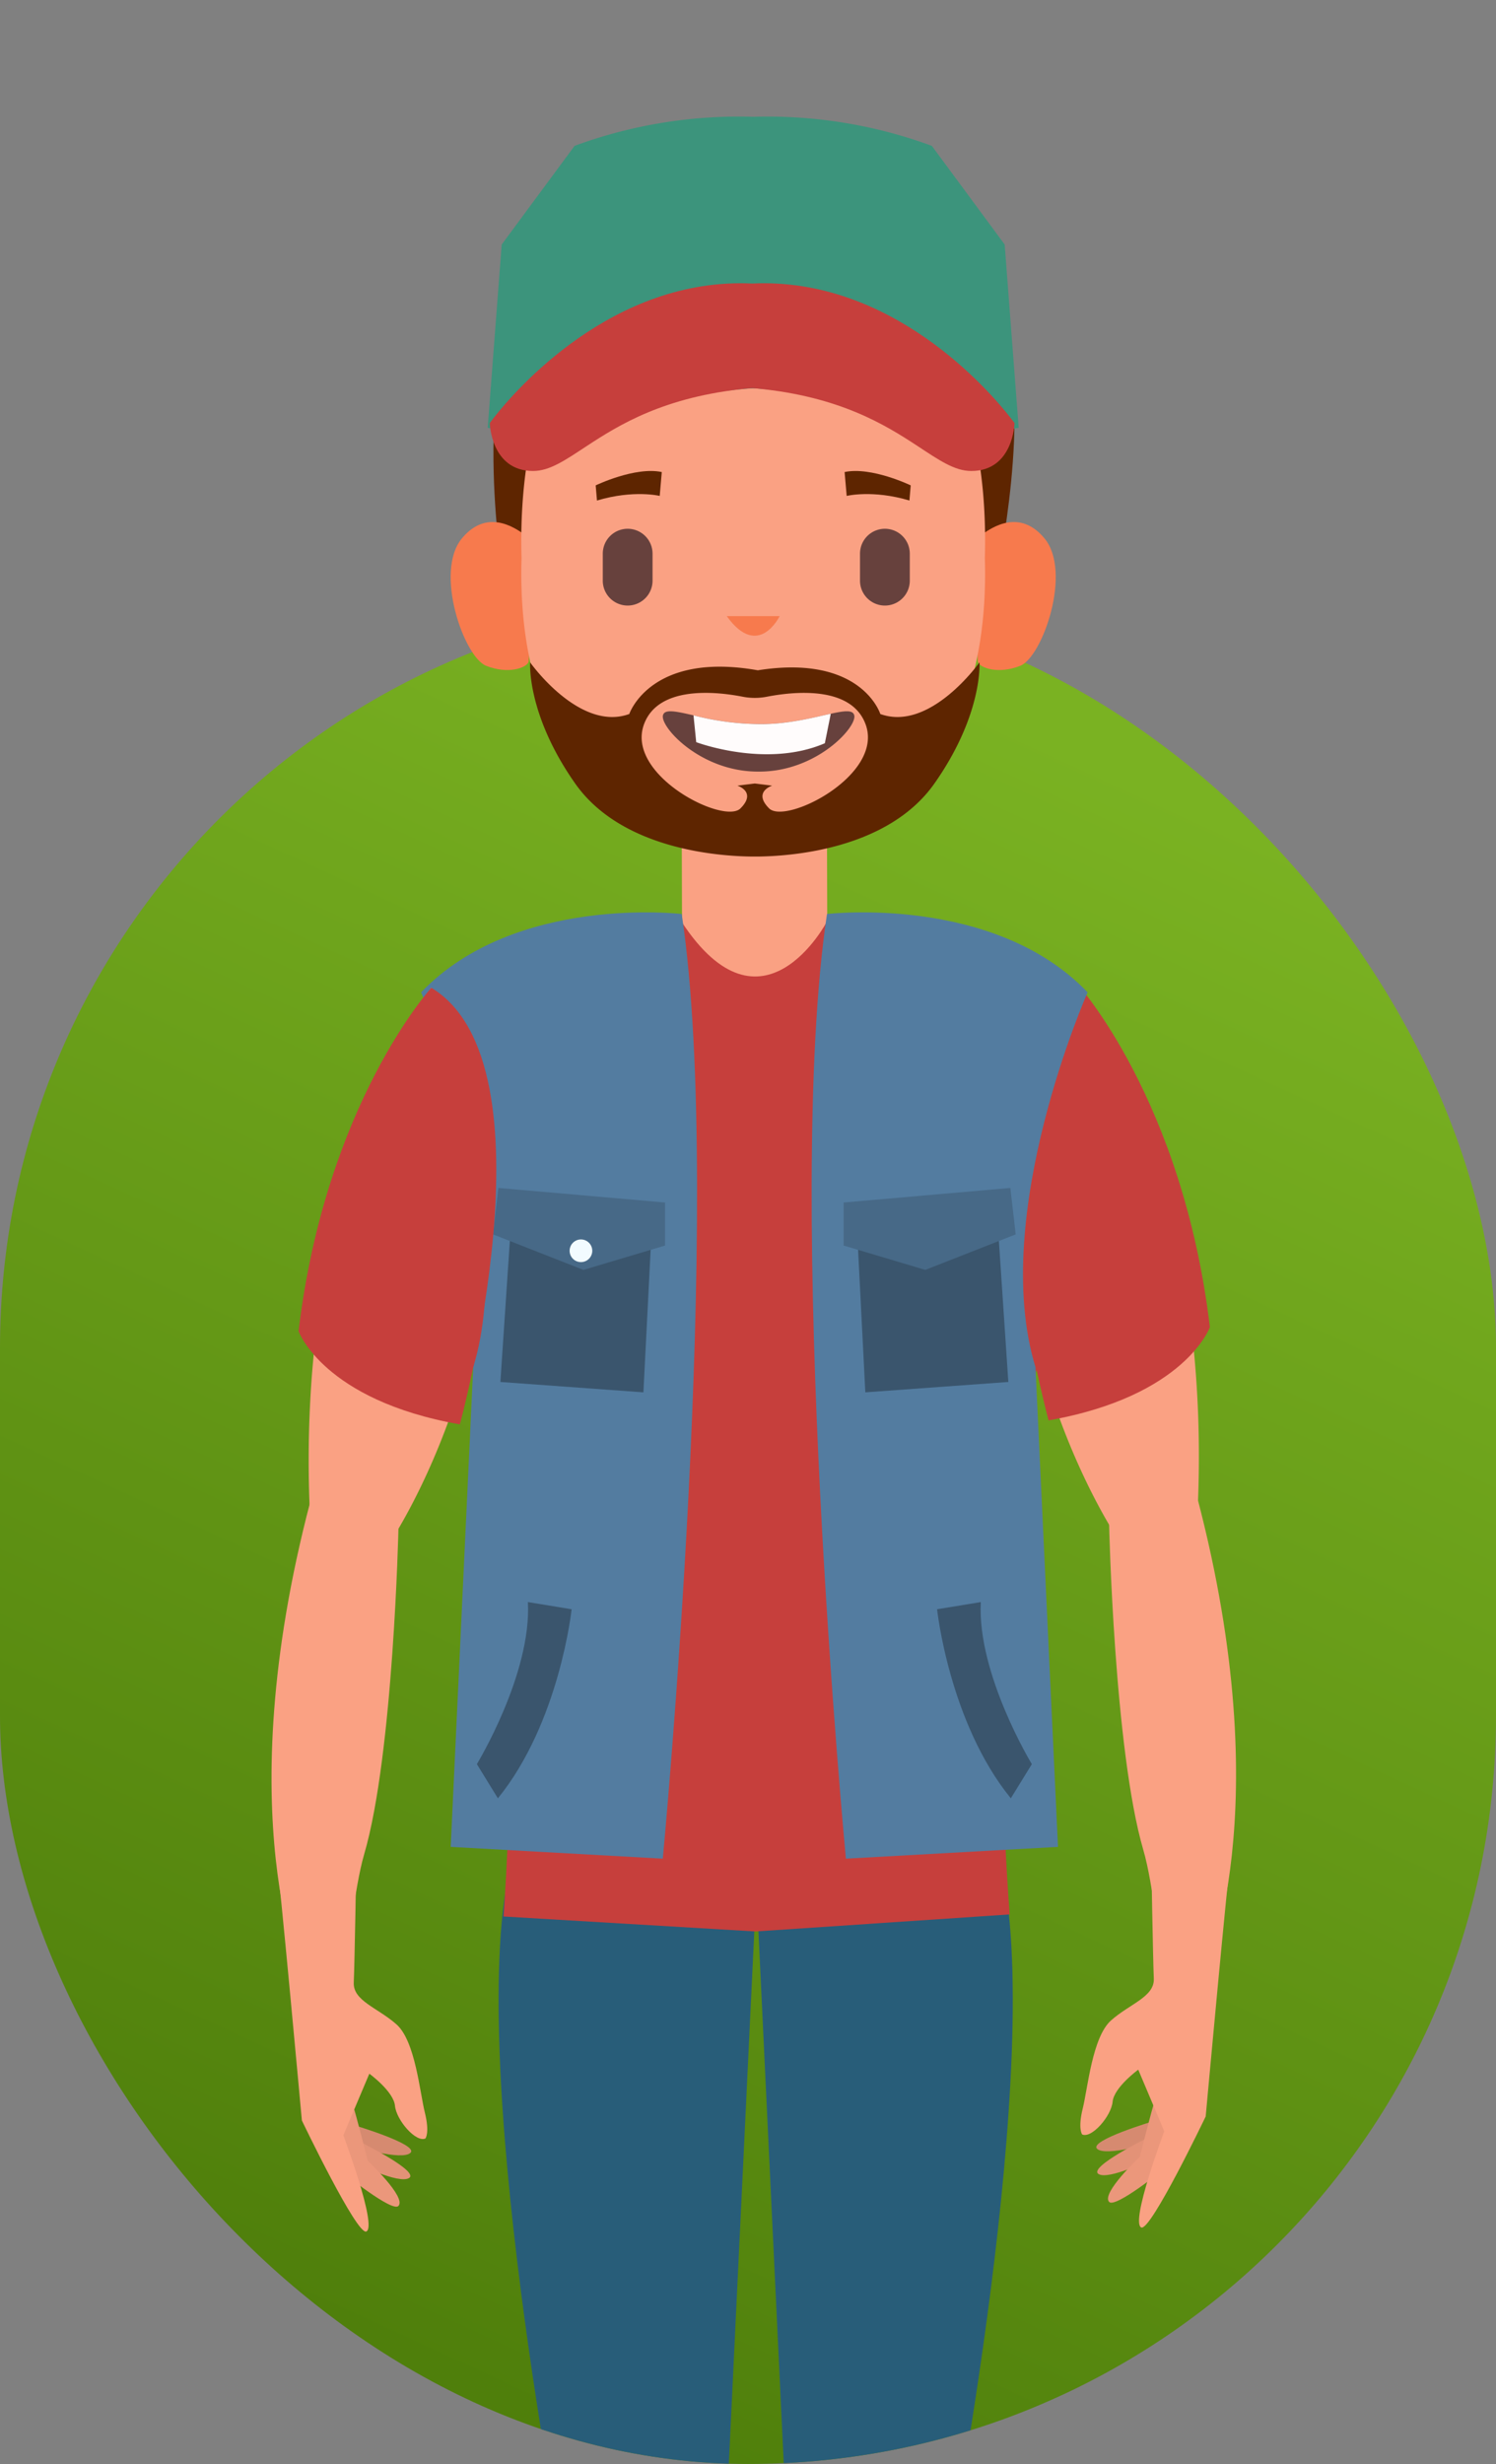 <svg xmlns="http://www.w3.org/2000/svg" xmlns:xlink="http://www.w3.org/1999/xlink" width="329.453" height="542.408" viewBox="0 0 329.453 542.408"><rect x="0" y="0" width="329.453" height="542.408" fill="#808080" stroke="none"/><defs><linearGradient id="a" x1="0.5" x2="0" y2="1.342" gradientUnits="objectBoundingBox"><stop offset="0" stop-color="#7ab222"/><stop offset="1" stop-color="#3a6600"/></linearGradient><clipPath id="c"><rect width="329.453" height="542.408" rx="164.726" transform="translate(838 1840.426)" fill="url(#a)"/></clipPath></defs><g transform="translate(-838 -1840.426)"><rect width="329.453" height="410.408" rx="164.726" transform="translate(838 1972.426)" fill="url(#a)"/><g clip-path="url(#c)"><g transform="translate(828.079 1802.399)"><g transform="translate(109.175 63.708)"><path d="M288.89,409.375H256.912l-.137-45.431h31.979Z" transform="translate(-205.931 -219.004)" fill="#faa183"/><g transform="translate(0)"><path d="M207.335,143.428s-28.106.478-21.493,58.564l-13.718-7.872s-7.54-57.728,15.608-60.211Z" transform="translate(-161.538 -100.019)" fill="#5e2500"/><path d="M363.255,133.411s11.917-4.225,19,12.806-.96,54.431-.96,54.431l-5.687-3.8S366.56,139.014,363.255,133.411Z" transform="translate(-261.008 -99.521)" fill="#5e2500"/><g transform="translate(0 25.39)"><path d="M392.819,251.195c.645-.161,7.572-6.445,13.7.966s-.484,26.1-5.318,28.035-8.861.482-9.345-.806S392.819,251.195,392.819,251.195Z" transform="translate(-275.748 -184.71)" fill="#f77a4d"/><path d="M167.618,251.195c-.645-.161-7.572-6.445-13.7.966s.484,26.1,5.318,28.035,8.861.482,9.345-.806S167.618,251.195,167.618,251.195Z" transform="translate(-151.454 -184.71)" fill="#f77a4d"/><path d="M265.743,128.542a45.416,45.416,0,0,0-62.031,0c-17.107,15.7-20.552,40.054-20,59.522-.55,17.813,2.895,40.092,20,54.46a48.546,48.546,0,0,0,62.031,0c17.108-14.368,20.552-36.647,20-54.46C286.3,168.6,282.851,144.247,265.743,128.542Z" transform="translate(-168.11 -116.302)" fill="#faa183"/><path d="M277.381,291.456H289.03S284.349,301.165,277.381,291.456Z" transform="translate(-216.589 -206.9)" fill="#f77a4d"/><g transform="translate(46.711 105.508)"><path d="M269.308,348.136c-12.9.084-21.954-10.092-21.029-12.486.42-1.321,2.911-.769,6.7.1a59.778,59.778,0,0,0,14.332,1.926c6.339.1,12.026-1.44,15.9-2.277,2.9-.636,4.773-.888,5.132.25C291.261,338.043,282.209,348.22,269.308,348.136Z" transform="translate(-248.214 -334.859)" fill="#67413d"/><path d="M292.451,335.978l-1.307,6.494c-12.95,5.59-28.329-.239-28.329-.239l-.594-5.9a59.777,59.777,0,0,0,14.332,1.926C282.892,338.355,288.579,336.815,292.451,335.978Z" transform="translate(-255.459 -335.438)" fill="#fffcfc"/></g></g><path d="M286.629,312.558s-10.836,15.348-21.837,11.365c0,0-4.11-13.246-26.973-9.623-23.685-4.2-28.308,9.623-28.308,9.623-11,3.984-21.837-11.365-21.837-11.365s-.8,11.365,9.868,26.588c10.24,14.653,31.836,16.1,39.12,16.154.155,0,.31,0,.489,0s.333,0,.49,0c7.282-.055,28.879-1.5,39.12-16.154C287.432,323.922,286.629,312.558,286.629,312.558ZM240.305,344.7c-3.654-3.656.676-5.007.676-5.007l-3.823-.475h-.014l-3.823.475s4.331,1.35.676,5.007-25.345-7.311-21.252-18.494c3.169-8.656,16.055-7.2,21.716-6.094a14.016,14.016,0,0,0,5.378,0c5.663-1.1,18.549-2.562,21.718,6.094C265.651,337.39,243.96,348.356,240.305,344.7Z" transform="translate(-170.182 -192.425)" fill="#5e2500"/><path d="M197.743,113.234s21.2,26.972,66.554,24.67,25.157-19,25.157-19-2.286-28.079-46.965-28.079C242.489,90.828,203,89.707,197.743,113.234Z" transform="translate(-175.397 -77.731)" fill="#5e2500"/><path d="M285.27,132.211c-6.536.913-13.691,1.555-21.143,1.991-7.286-3.916-17.532-9.142-36.212-10.631-.378-.033-.74-.033-1.111-.057-.378.024-.74.024-1.118.057-18.681,1.489-28.927,6.716-36.213,10.631-7.452-.436-14.6-1.078-21.143-1.991l.251-3.282,2.832-37.07,16.051-21.721A104.561,104.561,0,0,1,226.8,63.744a104.619,104.619,0,0,1,39.341,6.394l16.042,21.721,2.832,37.07Z" transform="translate(-160.183 -63.708)" fill="#3c947c"/><path d="M284.854,170.46s-.236,10.549-9.528,10.549c-3.688,0-7.113-2.4-11.8-5.476-7.114-4.671-17.12-10.9-35.363-12.676-.371-.041-.724-.041-1.085-.069-.371.029-.724.029-1.093.069-18.242,1.776-28.249,8.005-35.364,12.676-4.682,3.072-8.109,5.476-11.8,5.476-9.294,0-9.528-10.549-9.528-10.549s.316-.44.921-1.217c4.592-5.857,26.116-30.957,56.86-29.5,30.745-1.462,52.258,23.638,56.85,29.5C284.547,170.02,284.854,170.46,284.854,170.46Z" transform="translate(-160.685 -103.008)" fill="#c63f3c"/></g></g><g transform="translate(141.104 141.709)"><path d="M331.151,225.515l.453,5.256s5.7-1.407,13.82,1.012l.283-3.331S337.051,224.272,331.151,225.515Z" transform="translate(-276.331 -225.284)" fill="#5e2500"/><path d="M232.149,225.515l-.453,5.256s-5.7-1.407-13.82,1.012l-.283-3.331S226.249,224.272,232.149,225.515Z" transform="translate(-217.593 -225.284)" fill="#5e2500"/></g><g transform="translate(142.666 154.428)"><path d="M226.311,251.631a5.482,5.482,0,0,0-5.482,5.482v5.939a5.481,5.481,0,1,0,10.962,0v-5.939A5.481,5.481,0,0,0,226.311,251.631Z" transform="translate(-220.829 -251.631)" fill="#67413d"/><path d="M343.653,251.631a5.482,5.482,0,0,0-5.484,5.482v5.939a5.483,5.483,0,0,0,10.966,0v-5.939A5.482,5.482,0,0,0,343.653,251.631Z" transform="translate(-281.523 -251.631)" fill="#67413d"/></g><g transform="translate(70.79 447.183)"><path d="M107.225,979.568s14.334,4.269,12.465,6.092-12.525-1.418-12.525-1.418Z" transform="translate(-90.161 -920.91)" fill="#d68a70"/><path d="M108.842,987.127s13.108,6.463,10.891,7.974-11.943-3.362-11.943-3.362Z" transform="translate(-90.484 -924.82)" fill="#e39277"/><path d="M100.5,971.009c.435,1.023,3.218,11.991,3.218,11.991s8.556,8.015,6.747,9.93c-1.382,1.462-12.17-7.306-12.17-7.306l-3.834-12.1Z" transform="translate(-83.588 -916.483)" fill="#eb977b"/><path d="M71.941,858.061c.526,1.876,5.61,57.632,5.61,57.632s12.126,25.332,14.189,24.441c2.487-1.073-5.062-21.179-5.062-21.179l5.73-13.555s5.344,3.885,5.647,7.061,4.64,8.168,6.712,7.19c0,0,.976-1.224-.137-5.71s-2.107-15.7-6.216-19.373-9.621-5.188-9.433-9.226c.186-4.022.574-27.224.574-27.224Z" transform="translate(-71.941 -858.061)" fill="#faa183"/></g><g transform="translate(247.83 446.299)"><path d="M458.605,977.732s-14.336,4.27-12.465,6.092,12.523-1.418,12.523-1.418Z" transform="translate(-442.448 -919.076)" fill="#d68a70"/><path d="M457.519,985.291s-13.106,6.465-10.889,7.974,11.942-3.362,11.942-3.362Z" transform="translate(-442.657 -922.986)" fill="#e39277"/><path d="M461.516,969.173c-.435,1.025-3.218,11.993-3.218,11.993s-8.556,8.015-6.747,9.93c1.382,1.462,12.17-7.306,12.17-7.306l3.834-12.1Z" transform="translate(-445.204 -914.649)" fill="#eb977b"/><path d="M471.894,856.229c-.526,1.875-5.61,57.63-5.61,57.63S454.158,939.192,452.1,938.3c-2.488-1.073,5.062-21.179,5.062-21.179l-5.731-13.557s-5.343,3.887-5.646,7.063-4.64,8.168-6.712,7.191c0,0-.976-1.224.135-5.712s2.109-15.7,6.218-19.371,9.619-5.19,9.433-9.228c-.187-4.02-.576-27.224-.576-27.224Z" transform="translate(-438.672 -856.229)" fill="#faa183"/></g><path d="M76.738,800.255s-16.78-35.458,1.54-105.177L97.67,701s-1.108,49.775-7.54,71.752c-2.284,7.8-3.317,21.815-4.987,25.841C82.108,805.9,76.738,800.255,76.738,800.255Z" transform="translate(0 -326.575)" fill="#faa183"/><path d="M472.741,798.423s16.78-35.46-1.541-105.177l-19.394,5.919s1.109,49.775,7.542,71.752c2.284,7.8,3.316,21.813,4.987,25.84C467.369,804.071,472.741,798.423,472.741,798.423Z" transform="translate(-197.636 -325.628)" fill="#faa183"/><path d="M230.193,854.8l-7.221,150.938s-18.61,18.4-34.792,2.559c0,0-22.72-114.512-12.022-156.98C180.557,833.853,230.193,854.8,230.193,854.8Z" transform="translate(-53.575 -403.794)" fill="#285d79"/><g transform="translate(232.824 254.581)"><path d="M411.267,487.394c-7.11,51.707,20.381,93.087,20.381,93.087l17.789-.385c4.965-75.484-24.422-118.028-26.332-120.85a1.214,1.214,0,0,1-.115-.152l-5.168,8.574a57.36,57.36,0,0,0-6.529,19.538C411.284,487.268,411.277,487.332,411.267,487.394Z" transform="translate(-408.884 -459.094)" fill="#faa183"/><path d="M451.13,534.684s-5.369,15.189-35.52,20.532c0,0-21.7-79.2,6.283-96.122C421.893,459.094,445.134,484.583,451.13,534.684Z" transform="translate(-407.588 -459.094)" fill="#c63f3c"/></g><path d="M290.637,854.8l7.183,150.938s18.509,18.4,34.606,2.559c0,0,22.6-114.512,11.956-156.98C340.007,833.853,290.637,854.8,290.637,854.8Z" transform="translate(-114.271 -403.794)" fill="#285d79"/><g transform="translate(102.652 238.867)"><path d="M282.263,444.469c-14.709-9.413-38.99-12.424-54.975-13.61h0s-14.215,27.074-31.977,0c-16.233,1.488-40.746,5.2-55.1,14.385,0,0-8.473,53.157,7.362,79.959S156.1,649.823,156.1,649.823l55.505,3.294,55.962-3.751S259.8,552,275.635,525.2,282.263,444.469,282.263,444.469Z" transform="translate(-137.943 -428.775)" fill="#c63f3c"/><path d="M319.493,426.907s36.7-4.38,57.4,17.245c0,0-21.736,48.967-11.483,82.521l4.959,105.593-46.711,2.593S309.953,490.528,319.493,426.907Z" transform="translate(-230.103 -426.543)" fill="#537ca0"/><path d="M367.875,570.9l2.257,33.691-31.494,2.284L336.81,570.9Z" transform="translate(-240.806 -501.213)" fill="#3a556d"/><path d="M367.419,552.211l1.179,10.226-19.909,7.819-17.981-5.363v-9.475Z" transform="translate(-237.65 -491.545)" fill="#476987"/><path d="M382.964,741.058l-9.626,1.579s2.64,24.892,16.238,41.618l4.629-7.521S382.124,756.883,382.964,741.058Z" transform="translate(-259.701 -589.225)" fill="#3a556d"/><g transform="translate(0)"><path d="M195.344,426.907s-36.7-4.38-57.4,17.245c0,0,21.734,48.967,11.482,82.521l-4.96,105.593,46.711,2.593S204.885,490.528,195.344,426.907Z" transform="translate(-137.943 -426.543)" fill="#537ca0"/><path d="M174.635,741.058l9.627,1.579s-2.641,24.892-16.238,41.618l-4.629-7.521S175.476,756.883,174.635,741.058Z" transform="translate(-151.108 -589.225)" fill="#3a556d"/><g transform="translate(15.843 60.667)"><path d="M176.38,570.9l-2.257,33.691,31.495,2.284,1.827-35.975Z" transform="translate(-172.5 -561.879)" fill="#3a556d"/><path d="M171.942,552.211l-1.18,10.226,19.911,7.819,17.979-5.363v-9.475Z" transform="translate(-170.762 -552.211)" fill="#476987"/><path d="M210.694,578.2a2.493,2.493,0,1,1-2.492-2.494A2.492,2.492,0,0,1,210.694,578.2Z" transform="translate(-188.837 -564.366)" fill="#f2fbff"/></g></g></g><g transform="translate(75.672 255.467)"><path d="M125.4,489.229c7.109,51.707-20.38,93.085-20.38,93.085L87.23,581.93c-4.963-75.485,24.422-118.028,26.334-120.851a1.053,1.053,0,0,0,.113-.15l5.168,8.572a57.359,57.359,0,0,1,6.53,19.54C125.383,489.1,125.392,489.165,125.4,489.229Z" transform="translate(-84.44 -460.929)" fill="#faa183"/><path d="M82.054,536.517s5.369,15.191,35.52,20.532c0,0,21.7-79.2-6.283-96.12C111.291,460.929,88.049,486.417,82.054,536.517Z" transform="translate(-82.054 -460.929)" fill="#c63f3c"/></g></g></g></g></svg>